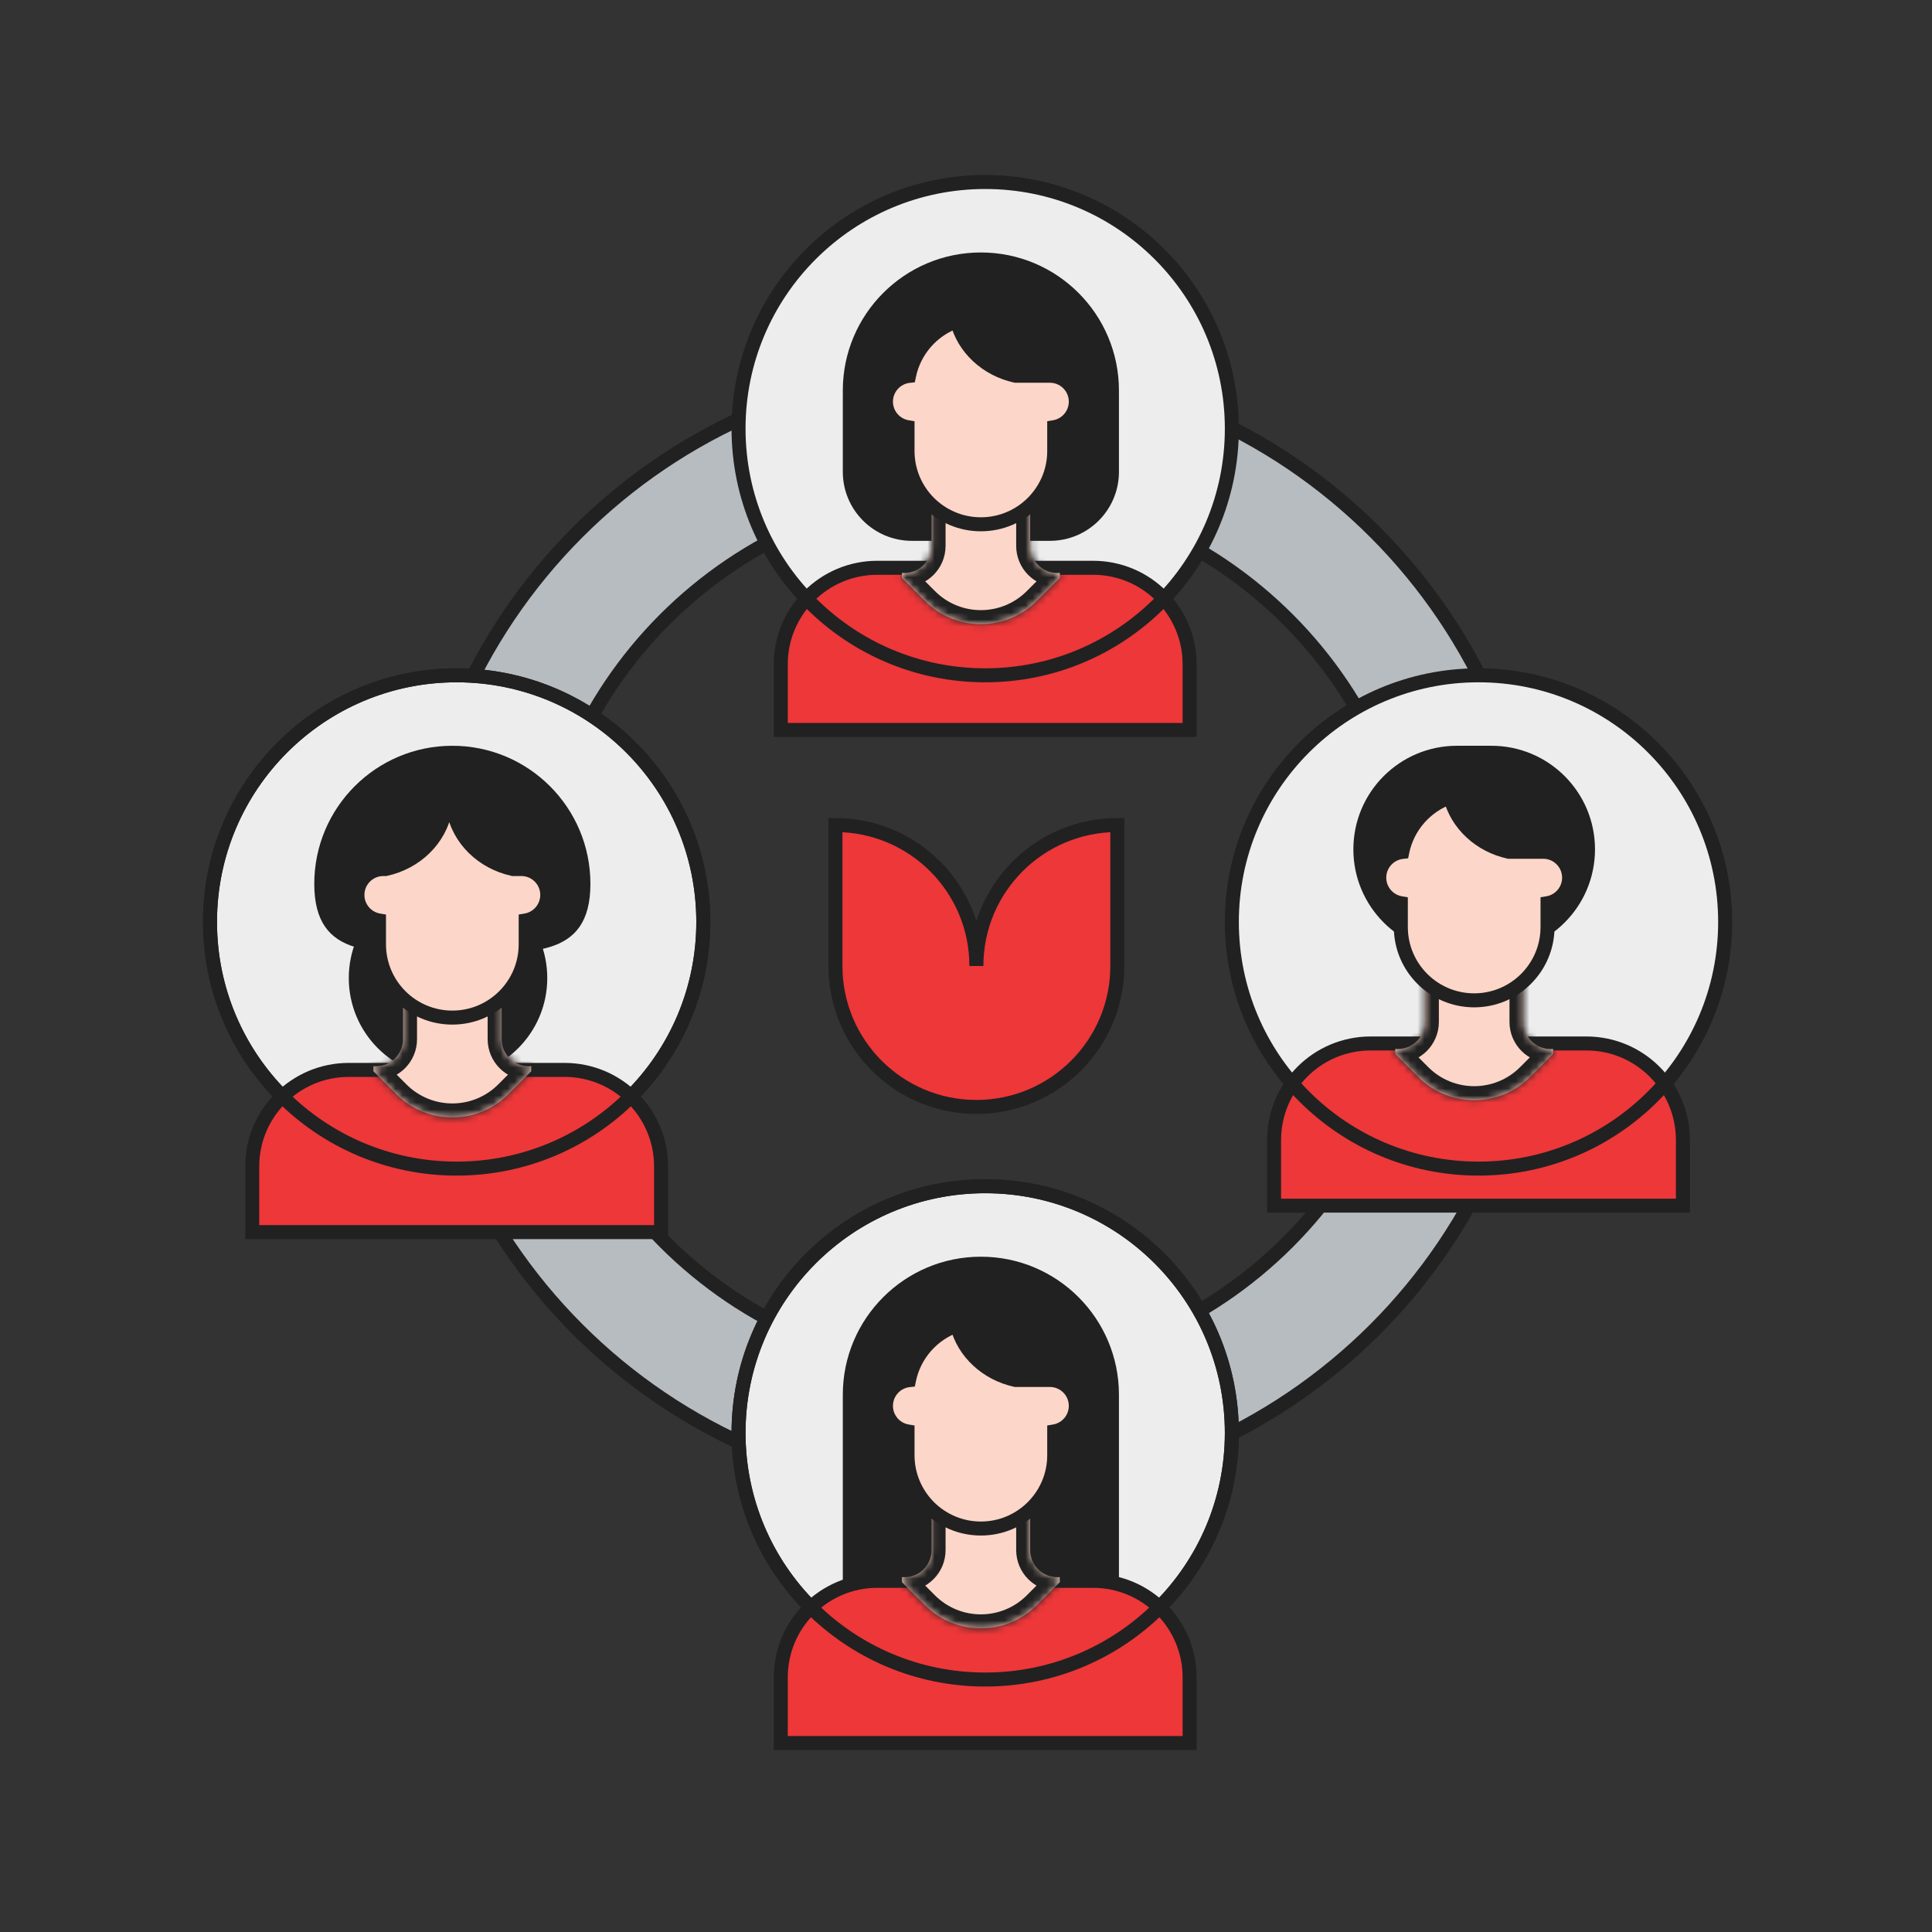 <svg viewBox="0 0 276 276" fill="none" xmlns="http://www.w3.org/2000/svg">
<rect x="0" y="0" width="276" height="276" fill="#333333" stroke="none"/>
<path fill-rule="evenodd" clip-rule="evenodd" d="M220.023 132.967C220.023 177.447 183.965 213.506 139.484 213.506C95.003 213.506 58.944 177.447 58.944 132.967C58.944 88.486 95.003 52.427 139.484 52.427C183.965 52.427 220.023 88.486 220.023 132.967ZM202.405 132.966C202.405 167.716 174.234 195.887 139.484 195.887C104.733 195.887 76.562 167.716 76.562 132.966C76.562 98.215 104.733 70.044 139.484 70.044C174.234 70.044 202.405 98.215 202.405 132.966Z" fill="#B7BCC1"/>
<path d="M139.484 214.506C184.517 214.506 221.023 178 221.023 132.967H219.023C219.023 176.895 183.412 212.506 139.484 212.506V214.506ZM57.944 132.967C57.944 178 94.451 214.506 139.484 214.506V212.506C95.555 212.506 59.944 176.895 59.944 132.967H57.944ZM139.484 51.427C94.451 51.427 57.944 87.934 57.944 132.967H59.944C59.944 89.038 95.555 53.427 139.484 53.427V51.427ZM221.023 132.967C221.023 87.934 184.517 51.427 139.484 51.427V53.427C183.412 53.427 219.023 89.038 219.023 132.967H221.023ZM139.484 196.887C174.787 196.887 203.405 168.268 203.405 132.966H201.405C201.405 167.164 173.682 194.887 139.484 194.887V196.887ZM75.562 132.966C75.562 168.268 104.181 196.887 139.484 196.887V194.887C105.286 194.887 77.562 167.164 77.562 132.966H75.562ZM139.484 69.044C104.181 69.044 75.562 97.663 75.562 132.966H77.562C77.562 98.767 105.286 71.044 139.484 71.044V69.044ZM203.405 132.966C203.405 97.663 174.787 69.044 139.484 69.044V71.044C173.682 71.044 201.405 98.767 201.405 132.966H203.405Z" fill="#212121"/>
<path d="M140.742 239.933C160.202 239.933 175.978 224.157 175.978 204.697C175.978 185.237 160.202 169.461 140.742 169.461C121.282 169.461 105.506 185.237 105.506 204.697C105.506 224.157 121.282 239.933 140.742 239.933Z" fill="#EDEDEE" stroke="#212121" stroke-width="2" stroke-miterlimit="10"/>
<path d="M211.214 166.944C230.674 166.944 246.45 151.168 246.45 131.708C246.45 112.248 230.674 96.472 211.214 96.472C191.753 96.472 175.978 112.248 175.978 131.708C175.978 151.168 191.753 166.944 211.214 166.944Z" fill="#EDEDEE"/>
<path d="M65.236 166.944C84.696 166.944 100.472 151.168 100.472 131.708C100.472 112.248 84.696 96.472 65.236 96.472C45.776 96.472 30 112.248 30 131.708C30 151.168 45.776 166.944 65.236 166.944Z" fill="#EDEDEE" stroke="#212121" stroke-width="2" stroke-miterlimit="10"/>
<ellipse cx="64.004" cy="139.721" rx="14.177" ry="14.177" fill="#212121"/>
<path d="M84.345 126.263C84.345 137.156 75.514 136.125 64.621 136.125C53.727 136.125 44.897 137.156 44.897 126.263C44.897 115.37 53.727 106.539 64.621 106.539C75.514 106.539 84.345 115.37 84.345 126.263Z" fill="#212121"/>
<path d="M49.827 152.843H80.646C88.263 152.843 94.439 159.018 94.439 166.636V176.012H36.034V166.636C36.034 159.018 42.209 152.843 49.827 152.843Z" fill="#ED3739" stroke="#212121" stroke-width="2"/>
<mask id="path-9-inside-1_2770_63172" fill="white">
<path fill-rule="evenodd" clip-rule="evenodd" d="M53.349 152.312V153.032L56.65 156.333C61.051 160.734 68.188 160.734 72.589 156.333L75.89 153.032V152.313C75.774 152.323 75.657 152.329 75.538 152.329C73.398 152.329 71.664 150.594 71.664 148.454L71.664 136.125H57.575V148.453C57.575 150.593 55.841 152.327 53.701 152.327C53.582 152.327 53.465 152.322 53.349 152.312Z"/>
</mask>
<path fill-rule="evenodd" clip-rule="evenodd" d="M53.349 152.312V153.032L56.65 156.333C61.051 160.734 68.188 160.734 72.589 156.333L75.89 153.032V152.313C75.774 152.323 75.657 152.329 75.538 152.329C73.398 152.329 71.664 150.594 71.664 148.454L71.664 136.125H57.575V148.453C57.575 150.593 55.841 152.327 53.701 152.327C53.582 152.327 53.465 152.322 53.349 152.312Z" fill="#FCD6C8"/>
<path d="M53.349 153.032H51.349V153.86L51.934 154.446L53.349 153.032ZM53.349 152.312L53.528 150.32L51.349 150.123V152.312H53.349ZM56.65 156.333L58.064 154.919L58.064 154.919L56.65 156.333ZM72.589 156.333L71.175 154.919V154.919L72.589 156.333ZM75.89 153.032L77.305 154.446L77.89 153.86V153.032H75.89ZM75.89 152.313H77.89V150.124L75.711 150.321L75.89 152.313ZM71.664 148.454H69.664H71.664ZM71.664 136.125L73.664 136.125V134.125H71.664V136.125ZM57.575 136.125V134.125H55.575V136.125L57.575 136.125ZM57.575 148.453H59.575H57.575ZM55.349 153.032V152.312H51.349V153.032H55.349ZM58.064 154.919L54.763 151.617L51.934 154.446L55.236 157.747L58.064 154.919ZM71.175 154.919C67.555 158.539 61.684 158.539 58.064 154.919L55.236 157.747C60.418 162.93 68.821 162.93 74.004 157.747L71.175 154.919ZM74.476 151.617L71.175 154.919L74.004 157.747L77.305 154.446L74.476 151.617ZM73.89 152.313V153.032H77.89V152.313H73.89ZM75.711 150.321C75.654 150.326 75.597 150.329 75.538 150.329V154.329C75.717 154.329 75.894 154.321 76.07 154.305L75.711 150.321ZM75.538 150.329C74.503 150.329 73.664 149.489 73.664 148.454H69.664C69.664 151.699 72.294 154.329 75.538 154.329V150.329ZM73.664 148.454L73.664 136.125L69.664 136.125L69.664 148.454H73.664ZM57.575 138.125H71.664V134.125H57.575V138.125ZM55.575 136.125L55.575 148.453H59.575L59.575 136.125L55.575 136.125ZM55.575 148.453C55.575 149.488 54.736 150.327 53.701 150.327V154.327C56.945 154.327 59.575 151.697 59.575 148.453H55.575ZM53.701 150.327C53.642 150.327 53.585 150.325 53.528 150.32L53.169 154.304C53.345 154.319 53.522 154.327 53.701 154.327V150.327Z" fill="#212121" mask="url(#path-9-inside-1_2770_63172)"/>
<path fill-rule="evenodd" clip-rule="evenodd" d="M55.076 124.149H54.758C52.715 124.149 51.06 125.805 51.06 127.848C51.06 129.68 52.392 131.201 54.141 131.495V134.892C54.141 140.679 58.833 145.37 64.62 145.37C70.407 145.37 75.098 140.679 75.098 134.892V131.495C76.847 131.201 78.18 129.68 78.18 127.848C78.18 125.805 76.524 124.149 74.482 124.149H73.283C68.921 123.196 65.54 119.903 64.78 115.785C64.727 115.784 64.673 115.784 64.62 115.784C64.265 115.784 63.915 115.802 63.569 115.836C62.791 119.93 59.42 123.2 55.076 124.149Z" fill="#FCD6C8"/>
<path d="M55.076 124.149V125.149H55.184L55.29 125.126L55.076 124.149ZM54.141 131.495H55.141V130.648L54.307 130.508L54.141 131.495ZM75.098 131.495L74.933 130.508L74.098 130.648V131.495H75.098ZM73.283 124.149L73.07 125.126L73.175 125.149H73.283V124.149ZM64.78 115.785L65.764 115.604L65.615 114.798L64.795 114.785L64.78 115.785ZM63.569 115.836L63.47 114.841L62.726 114.915L62.587 115.649L63.569 115.836ZM55.076 123.149H54.758V125.149H55.076V123.149ZM54.758 123.149C52.163 123.149 50.06 125.253 50.06 127.848H52.06C52.06 126.357 53.268 125.149 54.758 125.149V123.149ZM50.06 127.848C50.06 130.176 51.753 132.108 53.976 132.481L54.307 130.508C53.032 130.294 52.06 129.183 52.06 127.848H50.06ZM53.141 131.495V134.892H55.141V131.495H53.141ZM53.141 134.892C53.141 141.231 58.28 146.37 64.62 146.37V144.37C59.385 144.37 55.141 140.126 55.141 134.892H53.141ZM64.62 146.37C70.959 146.37 76.098 141.231 76.098 134.892H74.098C74.098 140.126 69.855 144.37 64.62 144.37V146.37ZM76.098 134.892V131.495H74.098V134.892H76.098ZM75.263 132.481C77.486 132.108 79.18 130.177 79.18 127.848H77.18C77.18 129.184 76.208 130.295 74.933 130.508L75.263 132.481ZM79.18 127.848C79.18 125.253 77.077 123.149 74.482 123.149V125.149C75.972 125.149 77.18 126.357 77.18 127.848H79.18ZM74.482 123.149H73.283V125.149H74.482V123.149ZM73.497 123.172C69.487 122.296 66.443 119.285 65.764 115.604L63.797 115.967C64.637 120.52 68.356 124.096 73.07 125.126L73.497 123.172ZM64.795 114.785C64.737 114.784 64.678 114.784 64.62 114.784V116.784C64.668 116.784 64.717 116.784 64.765 116.785L64.795 114.785ZM64.62 114.784C64.232 114.784 63.848 114.803 63.47 114.841L63.668 116.831C63.981 116.8 64.298 116.784 64.62 116.784V114.784ZM62.587 115.649C61.891 119.31 58.855 122.299 54.862 123.172L55.29 125.126C59.984 124.1 63.691 120.55 64.552 116.023L62.587 115.649Z" fill="#212121"/>
<path fill-rule="evenodd" clip-rule="evenodd" d="M120.401 199.273C120.401 199.266 120.401 199.26 120.401 199.253C120.401 188.36 129.232 179.529 140.125 179.529C151.019 179.529 159.849 188.36 159.849 199.253C159.849 199.272 159.849 199.29 159.849 199.309V228.839H120.401V199.273Z" fill="#212121"/>
<path d="M125.332 225.833H156.151C163.768 225.833 169.944 232.008 169.944 239.626V249.001H111.539V239.626C111.539 232.008 117.714 225.833 125.332 225.833Z" fill="#ED3739" stroke="#212121" stroke-width="2"/>
<mask id="path-15-inside-2_2770_63172" fill="white">
<path fill-rule="evenodd" clip-rule="evenodd" d="M151.395 225.301C151.279 225.312 151.162 225.317 151.043 225.317C148.903 225.317 147.169 223.582 147.169 221.443V209.114H133.081V221.443C133.081 223.582 131.346 225.317 129.206 225.317C129.087 225.317 128.97 225.312 128.854 225.301V226.021L132.155 229.322C136.556 233.723 143.693 233.723 148.094 229.322L151.395 226.021V225.301Z"/>
</mask>
<path fill-rule="evenodd" clip-rule="evenodd" d="M151.395 225.301C151.279 225.312 151.162 225.317 151.043 225.317C148.903 225.317 147.169 223.582 147.169 221.443V209.114H133.081V221.443C133.081 223.582 131.346 225.317 129.206 225.317C129.087 225.317 128.97 225.312 128.854 225.301V226.021L132.155 229.322C136.556 233.723 143.693 233.723 148.094 229.322L151.395 226.021V225.301Z" fill="#FCD6C8"/>
<path d="M151.395 225.301H153.395V223.113L151.216 223.309L151.395 225.301ZM147.169 209.114H149.169V207.114H147.169V209.114ZM133.081 209.114V207.114H131.081V209.114L133.081 209.114ZM133.081 221.443H135.081H133.081ZM128.854 225.301L129.033 223.309L126.854 223.112V225.301H128.854ZM128.854 226.021H126.854V226.849L127.439 227.435L128.854 226.021ZM132.155 229.322L130.74 230.736H130.74L132.155 229.322ZM148.094 229.322L149.508 230.736L148.094 229.322ZM151.395 226.021L152.809 227.435L153.395 226.849V226.021H151.395ZM151.216 223.309C151.159 223.314 151.102 223.317 151.043 223.317V227.317C151.222 227.317 151.399 227.309 151.575 227.293L151.216 223.309ZM151.043 223.317C150.008 223.317 149.169 222.478 149.169 221.443H145.169C145.169 224.687 147.799 227.317 151.043 227.317V223.317ZM149.169 221.443V209.114H145.169V221.443H149.169ZM133.081 211.114H147.169V207.114H133.081V211.114ZM131.081 209.114L131.081 221.443H135.081L135.081 209.114L131.081 209.114ZM131.081 221.443C131.081 222.478 130.241 223.317 129.206 223.317V227.317C132.451 227.317 135.081 224.687 135.081 221.443H131.081ZM129.206 223.317C129.147 223.317 129.09 223.314 129.033 223.309L128.674 227.293C128.85 227.309 129.027 227.317 129.206 227.317V223.317ZM130.854 226.021V225.301H126.854V226.021H130.854ZM133.569 227.908L130.268 224.606L127.439 227.435L130.74 230.736L133.569 227.908ZM146.68 227.908C143.059 231.528 137.189 231.528 133.569 227.908L130.74 230.736C135.923 235.919 144.326 235.919 149.508 230.736L146.68 227.908ZM149.981 224.606L146.68 227.908L149.508 230.736L152.809 227.435L149.981 224.606ZM149.395 225.301V226.021H153.395V225.301H149.395Z" fill="#212121" mask="url(#path-15-inside-2_2770_63172)"/>
<path fill-rule="evenodd" clip-rule="evenodd" d="M129.856 197.163C130.596 193.506 133.241 190.54 136.711 189.344C137.664 193.196 140.934 196.233 145.094 197.141H149.988C150.078 197.141 150.168 197.144 150.257 197.151C150.301 197.142 150.344 197.132 150.387 197.122C150.39 197.136 150.393 197.15 150.395 197.163C152.246 197.366 153.686 198.935 153.686 200.839C153.686 202.672 152.353 204.193 150.604 204.487V207.883C150.604 213.67 145.913 218.361 140.126 218.361C134.339 218.361 129.647 213.67 129.647 207.883V204.487C127.898 204.193 126.565 202.672 126.565 200.839C126.565 198.935 128.005 197.366 129.856 197.163Z" fill="#FCD6C8"/>
<path d="M136.711 189.344L137.681 189.104L137.419 188.043L136.385 188.399L136.711 189.344ZM129.856 197.163L129.965 198.157L130.691 198.078L130.836 197.362L129.856 197.163ZM145.094 197.141L144.881 198.118L144.987 198.141H145.094V197.141ZM150.257 197.151L150.185 198.148L150.327 198.159L150.467 198.129L150.257 197.151ZM150.387 197.122L151.366 196.92L151.16 195.922L150.167 196.147L150.387 197.122ZM150.395 197.163L149.415 197.362L149.56 198.078L150.286 198.157L150.395 197.163ZM150.604 204.487L150.438 203.5L149.604 203.64V204.487H150.604ZM129.647 204.487H130.647V203.64L129.813 203.5L129.647 204.487ZM136.385 188.399C132.584 189.709 129.687 192.956 128.876 196.965L130.836 197.362C131.505 194.056 133.898 191.371 137.036 190.29L136.385 188.399ZM145.308 196.164C141.484 195.329 138.535 192.552 137.681 189.104L135.74 189.585C136.794 193.84 140.383 197.136 144.881 198.118L145.308 196.164ZM149.988 196.141H145.094V198.141H149.988V196.141ZM150.329 196.153C150.216 196.145 150.102 196.141 149.988 196.141V198.141C150.054 198.141 150.12 198.144 150.185 198.148L150.329 196.153ZM150.167 196.147C150.127 196.156 150.087 196.165 150.048 196.173L150.467 198.129C150.514 198.119 150.561 198.108 150.607 198.098L150.167 196.147ZM151.376 196.965C151.373 196.95 151.369 196.935 151.366 196.92L149.408 197.325C149.41 197.337 149.413 197.349 149.415 197.362L151.376 196.965ZM154.686 200.839C154.686 198.419 152.857 196.427 150.504 196.169L150.286 198.157C151.636 198.305 152.686 199.45 152.686 200.839H154.686ZM150.769 205.473C152.992 205.1 154.686 203.168 154.686 200.839H152.686C152.686 202.175 151.714 203.286 150.438 203.5L150.769 205.473ZM151.604 207.883V204.487H149.604V207.883H151.604ZM140.126 219.361C146.465 219.361 151.604 214.222 151.604 207.883H149.604C149.604 213.118 145.36 217.361 140.126 217.361V219.361ZM128.647 207.883C128.647 214.222 133.786 219.361 140.126 219.361V217.361C134.891 217.361 130.647 213.118 130.647 207.883H128.647ZM128.647 204.487V207.883H130.647V204.487H128.647ZM125.565 200.839C125.565 203.168 127.259 205.1 129.482 205.473L129.813 203.5C128.537 203.286 127.565 202.175 127.565 200.839H125.565ZM129.747 196.169C127.395 196.427 125.565 198.419 125.565 200.839H127.565C127.565 199.45 128.616 198.305 129.965 198.157L129.747 196.169Z" fill="#212121"/>
<path d="M139.484 138C139.484 126.874 130.464 117.865 119.349 117.865V138C119.349 149.126 128.369 158.135 139.484 158.135C150.598 158.135 159.618 149.115 159.618 138V117.865C148.492 117.865 139.484 126.885 139.484 138Z" fill="#ED3739" stroke="#212121" stroke-width="2" stroke-miterlimit="10"/>
<path d="M140.742 239.933C160.202 239.933 175.978 224.157 175.978 204.697C175.978 185.237 160.202 169.461 140.742 169.461C121.282 169.461 105.506 185.237 105.506 204.697C105.506 224.157 121.282 239.933 140.742 239.933Z" stroke="#212121" stroke-width="2" stroke-miterlimit="10"/>
<path d="M65.236 166.944C84.696 166.944 100.472 151.168 100.472 131.708C100.472 112.248 84.696 96.472 65.236 96.472C45.776 96.472 30 112.248 30 131.708C30 151.168 45.776 166.944 65.236 166.944Z" stroke="#212121" stroke-width="2" stroke-miterlimit="10"/>
<path d="M140.742 96.472C160.202 96.472 175.978 80.696 175.978 61.236C175.978 41.776 160.202 26 140.742 26C121.282 26 105.506 41.776 105.506 61.236C105.506 80.696 121.282 96.472 140.742 96.472Z" fill="#EDEDEE"/>
<path fill-rule="evenodd" clip-rule="evenodd" d="M159.843 56.305C159.847 56.134 159.849 55.963 159.849 55.791C159.849 44.898 151.019 36.067 140.125 36.067C129.232 36.067 120.401 44.898 120.401 55.791C120.401 55.963 120.404 56.134 120.408 56.305H120.401V67.4C120.401 72.847 124.817 77.262 130.263 77.262H149.987C155.434 77.262 159.849 72.847 159.849 67.4V56.305H159.843Z" fill="#212121"/>
<path d="M125.332 81.112H156.151C163.768 81.112 169.944 87.287 169.944 94.905V104.281H111.539V94.905C111.539 87.287 117.714 81.112 125.332 81.112Z" fill="#ED3739" stroke="#212121" stroke-width="2"/>
<mask id="path-25-inside-3_2770_63172" fill="white">
<path fill-rule="evenodd" clip-rule="evenodd" d="M128.854 81.839V82.559L132.155 85.861C136.556 90.262 143.693 90.262 148.094 85.861L151.395 82.559V81.84C151.279 81.85 151.162 81.856 151.043 81.856C148.903 81.856 147.169 80.121 147.169 77.981V65.653H133.081L133.081 77.981C133.081 80.12 131.346 81.855 129.206 81.855C129.087 81.855 128.97 81.85 128.854 81.839Z"/>
</mask>
<path fill-rule="evenodd" clip-rule="evenodd" d="M128.854 81.839V82.559L132.155 85.861C136.556 90.262 143.693 90.262 148.094 85.861L151.395 82.559V81.84C151.279 81.85 151.162 81.856 151.043 81.856C148.903 81.856 147.169 80.121 147.169 77.981V65.653H133.081L133.081 77.981C133.081 80.12 131.346 81.855 129.206 81.855C129.087 81.855 128.97 81.85 128.854 81.839Z" fill="#FCD6C8"/>
<path d="M128.854 82.559H126.854V83.388L127.439 83.974L128.854 82.559ZM128.854 81.839L129.033 79.847L126.854 79.65V81.839H128.854ZM132.155 85.861L130.74 87.275H130.74L132.155 85.861ZM148.094 85.861L149.508 87.275L148.094 85.861ZM151.395 82.559L152.809 83.974L153.395 83.388V82.559H151.395ZM151.395 81.84H153.395V79.651L151.216 79.848L151.395 81.84ZM147.169 65.653H149.169V63.653H147.169V65.653ZM133.081 65.653V63.653H131.081V65.653L133.081 65.653ZM133.081 77.981H135.081H133.081ZM130.854 82.559V81.839H126.854V82.559H130.854ZM133.569 84.446L130.268 81.145L127.439 83.974L130.74 87.275L133.569 84.446ZM146.68 84.446C143.059 88.067 137.189 88.067 133.569 84.446L130.74 87.275C135.923 92.457 144.326 92.457 149.508 87.275L146.68 84.446ZM149.981 81.145L146.68 84.446L149.508 87.275L152.809 83.974L149.981 81.145ZM149.395 81.84V82.559H153.395V81.84H149.395ZM151.216 79.848C151.159 79.853 151.102 79.856 151.043 79.856V83.856C151.222 83.856 151.399 83.847 151.575 83.832L151.216 79.848ZM151.043 79.856C150.008 79.856 149.169 79.016 149.169 77.981H145.169C145.169 81.225 147.799 83.856 151.043 83.856V79.856ZM149.169 77.981V65.653H145.169V77.981H149.169ZM133.081 67.653H147.169V63.653H133.081V67.653ZM131.081 65.653L131.081 77.981H135.081L135.081 65.653L131.081 65.653ZM131.081 77.981C131.081 79.016 130.241 79.855 129.206 79.855V83.855C132.451 83.855 135.081 81.225 135.081 77.981H131.081ZM129.206 79.855C129.147 79.855 129.09 79.852 129.033 79.847L128.674 83.831C128.85 83.847 129.027 83.855 129.206 83.855V79.855Z" fill="#212121" mask="url(#path-25-inside-3_2770_63172)"/>
<path fill-rule="evenodd" clip-rule="evenodd" d="M129.856 53.7C130.596 50.044 133.241 47.078 136.711 45.882C137.664 49.732 140.931 52.768 145.089 53.678H149.988C150.08 53.678 150.171 53.682 150.262 53.688C150.304 53.679 150.345 53.67 150.387 53.661C150.39 53.674 150.393 53.687 150.395 53.7C152.246 53.904 153.686 55.472 153.686 57.377C153.686 59.209 152.353 60.73 150.604 61.024V64.421C150.604 70.208 145.913 74.899 140.126 74.899C134.339 74.899 129.647 70.208 129.647 64.421V61.024C127.898 60.73 126.565 59.209 126.565 57.377C126.565 55.472 128.005 53.904 129.856 53.7Z" fill="#FCD6C8"/>
<path d="M136.711 45.882L137.681 45.642L137.418 44.58L136.385 44.937L136.711 45.882ZM129.856 53.7L129.965 54.694L130.691 54.615L130.836 53.899L129.856 53.7ZM145.089 53.678L144.875 54.655L144.981 54.678H145.089V53.678ZM150.262 53.688L150.188 54.686L150.331 54.696L150.471 54.666L150.262 53.688ZM150.387 53.661L151.366 53.458L151.16 52.461L150.167 52.685L150.387 53.661ZM150.395 53.7L149.415 53.899L149.56 54.615L150.286 54.694L150.395 53.7ZM150.604 61.024L150.438 60.037L149.604 60.177V61.024H150.604ZM129.647 61.024H130.647V60.177L129.813 60.037L129.647 61.024ZM136.385 44.937C132.584 46.246 129.687 49.494 128.876 53.502L130.836 53.899C131.505 50.593 133.898 47.909 137.036 46.828L136.385 44.937ZM145.303 52.701C141.481 51.865 138.535 49.089 137.681 45.642L135.74 46.122C136.793 50.376 140.38 53.672 144.875 54.655L145.303 52.701ZM149.988 52.678H145.089V54.678H149.988V52.678ZM150.335 52.691C150.22 52.682 150.104 52.678 149.988 52.678V54.678C150.055 54.678 150.122 54.681 150.188 54.686L150.335 52.691ZM150.167 52.685C150.128 52.694 150.09 52.702 150.052 52.711L150.471 54.666C150.517 54.656 150.562 54.646 150.608 54.636L150.167 52.685ZM151.375 53.502C151.372 53.487 151.37 53.473 151.366 53.458L149.408 53.863C149.41 53.875 149.413 53.887 149.415 53.899L151.375 53.502ZM154.686 57.377C154.686 54.956 152.856 52.964 150.504 52.706L150.286 54.694C151.635 54.843 152.686 55.987 152.686 57.377H154.686ZM150.769 62.01C152.992 61.637 154.686 59.706 154.686 57.377H152.686C152.686 58.712 151.714 59.823 150.438 60.037L150.769 62.01ZM151.604 64.421V61.024H149.604V64.421H151.604ZM140.126 75.899C146.465 75.899 151.604 70.76 151.604 64.421H149.604C149.604 69.655 145.36 73.899 140.126 73.899V75.899ZM128.647 64.421C128.647 70.76 133.786 75.899 140.126 75.899V73.899C134.891 73.899 130.647 69.655 130.647 64.421H128.647ZM128.647 61.024V64.421H130.647V61.024H128.647ZM125.565 57.377C125.565 59.706 127.259 61.637 129.482 62.01L129.813 60.037C128.537 59.823 127.565 58.712 127.565 57.377H125.565ZM129.747 52.706C127.395 52.964 125.565 54.956 125.565 57.377H127.565C127.565 55.987 128.616 54.843 129.965 54.694L129.747 52.706Z" fill="#212121"/>
<path d="M140.742 96.472C160.202 96.472 175.978 80.696 175.978 61.236C175.978 41.776 160.202 26 140.742 26C121.282 26 105.506 41.776 105.506 61.236C105.506 80.696 121.282 96.472 140.742 96.472Z" stroke="#212121" stroke-width="2" stroke-miterlimit="10"/>
<path d="M193.339 121.332C193.339 113.162 199.962 106.539 208.132 106.539H213.063C221.233 106.539 227.856 113.162 227.856 121.332C227.856 129.502 221.233 136.125 213.063 136.125H208.132C199.962 136.125 193.339 129.502 193.339 121.332Z" fill="#212121"/>
<path d="M195.805 149.067H226.623C234.241 149.067 240.416 155.242 240.416 162.86V172.235H182.012V162.86C182.012 155.242 188.187 149.067 195.805 149.067Z" fill="#ED3739" stroke="#212121" stroke-width="2"/>
<mask id="path-32-inside-4_2770_63172" fill="white">
<path fill-rule="evenodd" clip-rule="evenodd" d="M199.326 149.847V150.566L202.627 153.867C207.029 158.269 214.165 158.269 218.567 153.867L221.868 150.566V149.848C221.752 149.858 221.634 149.863 221.516 149.863C219.376 149.863 217.641 148.129 217.641 145.989L217.641 133.66H203.553L203.553 145.988C203.553 148.128 201.818 149.862 199.679 149.862C199.56 149.862 199.442 149.857 199.326 149.847Z"/>
</mask>
<path fill-rule="evenodd" clip-rule="evenodd" d="M199.326 149.847V150.566L202.627 153.867C207.029 158.269 214.165 158.269 218.567 153.867L221.868 150.566V149.848C221.752 149.858 221.634 149.863 221.516 149.863C219.376 149.863 217.641 148.129 217.641 145.989L217.641 133.66H203.553L203.553 145.988C203.553 148.128 201.818 149.862 199.679 149.862C199.56 149.862 199.442 149.857 199.326 149.847Z" fill="#FCD6C8"/>
<path d="M199.326 150.566H197.326V151.395L197.912 151.98L199.326 150.566ZM199.326 149.847L199.506 147.855L197.326 147.658V149.847H199.326ZM202.627 153.867L201.213 155.282H201.213L202.627 153.867ZM218.567 153.867L217.153 152.453L218.567 153.867ZM221.868 150.566L223.282 151.98L223.868 151.395V150.566H221.868ZM221.868 149.848H223.868V147.659L221.688 147.856L221.868 149.848ZM217.641 145.989H215.641H217.641ZM217.641 133.66L219.641 133.66V131.66H217.641V133.66ZM203.553 133.66V131.66H201.553V133.66L203.553 133.66ZM203.553 145.988H201.553H203.553ZM201.326 150.566V149.847H197.326V150.566H201.326ZM204.042 152.453L200.74 149.152L197.912 151.98L201.213 155.282L204.042 152.453ZM217.153 152.453C213.532 156.074 207.662 156.074 204.042 152.453L201.213 155.282C206.396 160.464 214.798 160.464 219.981 155.282L217.153 152.453ZM220.454 149.152L217.153 152.453L219.981 155.282L223.282 151.98L220.454 149.152ZM219.868 149.848V150.566H223.868V149.848H219.868ZM221.688 147.856C221.632 147.861 221.574 147.863 221.516 147.863V151.863C221.694 151.863 221.872 151.855 222.047 151.84L221.688 147.856ZM221.516 147.863C220.481 147.863 219.641 147.024 219.641 145.989H215.641C215.641 149.233 218.271 151.863 221.516 151.863V147.863ZM219.641 145.989L219.641 133.66L215.641 133.66L215.641 145.989H219.641ZM203.553 135.66H217.641V131.66H203.553V135.66ZM201.553 133.66L201.553 145.988H205.553L205.553 133.66L201.553 133.66ZM201.553 145.988C201.553 147.023 200.714 147.862 199.679 147.862V151.862C202.923 151.862 205.553 149.232 205.553 145.988H201.553ZM199.679 147.862C199.62 147.862 199.562 147.86 199.506 147.855L199.146 151.838C199.322 151.854 199.5 151.862 199.679 151.862V147.862Z" fill="#212121" mask="url(#path-32-inside-4_2770_63172)"/>
<path fill-rule="evenodd" clip-rule="evenodd" d="M200.328 121.705C201.069 118.049 203.713 115.083 207.183 113.888C208.136 117.737 211.402 120.773 215.559 121.683H220.46C220.552 121.683 220.644 121.687 220.735 121.693C220.776 121.684 220.818 121.675 220.859 121.666C220.862 121.679 220.864 121.692 220.867 121.705C222.718 121.908 224.158 123.477 224.158 125.381C224.158 127.214 222.825 128.735 221.076 129.029V132.427C221.076 138.214 216.384 142.905 210.597 142.905C204.81 142.905 200.119 138.214 200.119 132.427V129.028C198.37 128.735 197.037 127.214 197.037 125.381C197.037 123.477 198.477 121.908 200.328 121.705Z" fill="#FCD6C8"/>
<path d="M207.183 113.888L208.153 113.648L207.89 112.586L206.857 112.942L207.183 113.888ZM200.328 121.705L200.437 122.699L201.163 122.62L201.308 121.904L200.328 121.705ZM215.559 121.683L215.345 122.66L215.45 122.683H215.559V121.683ZM220.735 121.693L220.662 122.691L220.805 122.701L220.945 122.671L220.735 121.693ZM220.859 121.666L221.838 121.464L221.632 120.466L220.638 120.691L220.859 121.666ZM220.867 121.705L219.887 121.904L220.032 122.62L220.758 122.699L220.867 121.705ZM221.076 129.029L220.91 128.042L220.076 128.182V129.029H221.076ZM200.119 129.028H201.119V128.182L200.284 128.042L200.119 129.028ZM206.857 112.942C203.057 114.252 200.16 117.499 199.348 121.507L201.308 121.904C201.978 118.599 204.37 115.915 207.508 114.833L206.857 112.942ZM215.773 120.706C211.952 119.87 209.007 117.093 208.153 113.648L206.212 114.128C207.265 118.381 210.851 121.676 215.345 122.66L215.773 120.706ZM220.46 120.683H215.559V122.683H220.46V120.683ZM220.809 120.696C220.693 120.687 220.577 120.683 220.46 120.683V122.683C220.528 122.683 220.595 122.686 220.662 122.691L220.809 120.696ZM220.638 120.691C220.601 120.699 220.563 120.707 220.525 120.716L220.945 122.671C220.99 122.661 221.035 122.652 221.079 122.641L220.638 120.691ZM221.847 121.507C221.844 121.492 221.841 121.478 221.838 121.464L219.88 121.868C219.882 121.88 219.884 121.892 219.887 121.904L221.847 121.507ZM225.158 125.381C225.158 122.961 223.328 120.969 220.976 120.711L220.758 122.699C222.107 122.847 223.158 123.992 223.158 125.381H225.158ZM221.241 130.015C223.464 129.642 225.158 127.71 225.158 125.381H223.158C223.158 126.717 222.186 127.828 220.91 128.042L221.241 130.015ZM222.076 132.427V129.029H220.076V132.427H222.076ZM210.597 143.905C216.937 143.905 222.076 138.766 222.076 132.427H220.076C220.076 137.661 215.832 141.905 210.597 141.905V143.905ZM199.119 132.427C199.119 138.766 204.258 143.905 210.597 143.905V141.905C205.363 141.905 201.119 137.661 201.119 132.427H199.119ZM199.119 129.028V132.427H201.119V129.028H199.119ZM196.037 125.381C196.037 127.71 197.731 129.642 199.953 130.015L200.284 128.042C199.009 127.828 198.037 126.717 198.037 125.381H196.037ZM200.219 120.711C197.867 120.969 196.037 122.961 196.037 125.381H198.037C198.037 123.992 199.088 122.847 200.437 122.699L200.219 120.711Z" fill="#212121"/>
<path d="M211.214 166.944C230.674 166.944 246.45 151.168 246.45 131.708C246.45 112.248 230.674 96.472 211.214 96.472C191.753 96.472 175.978 112.248 175.978 131.708C175.978 151.168 191.753 166.944 211.214 166.944Z" stroke="#212121" stroke-width="2" stroke-miterlimit="10"/>
</svg>

